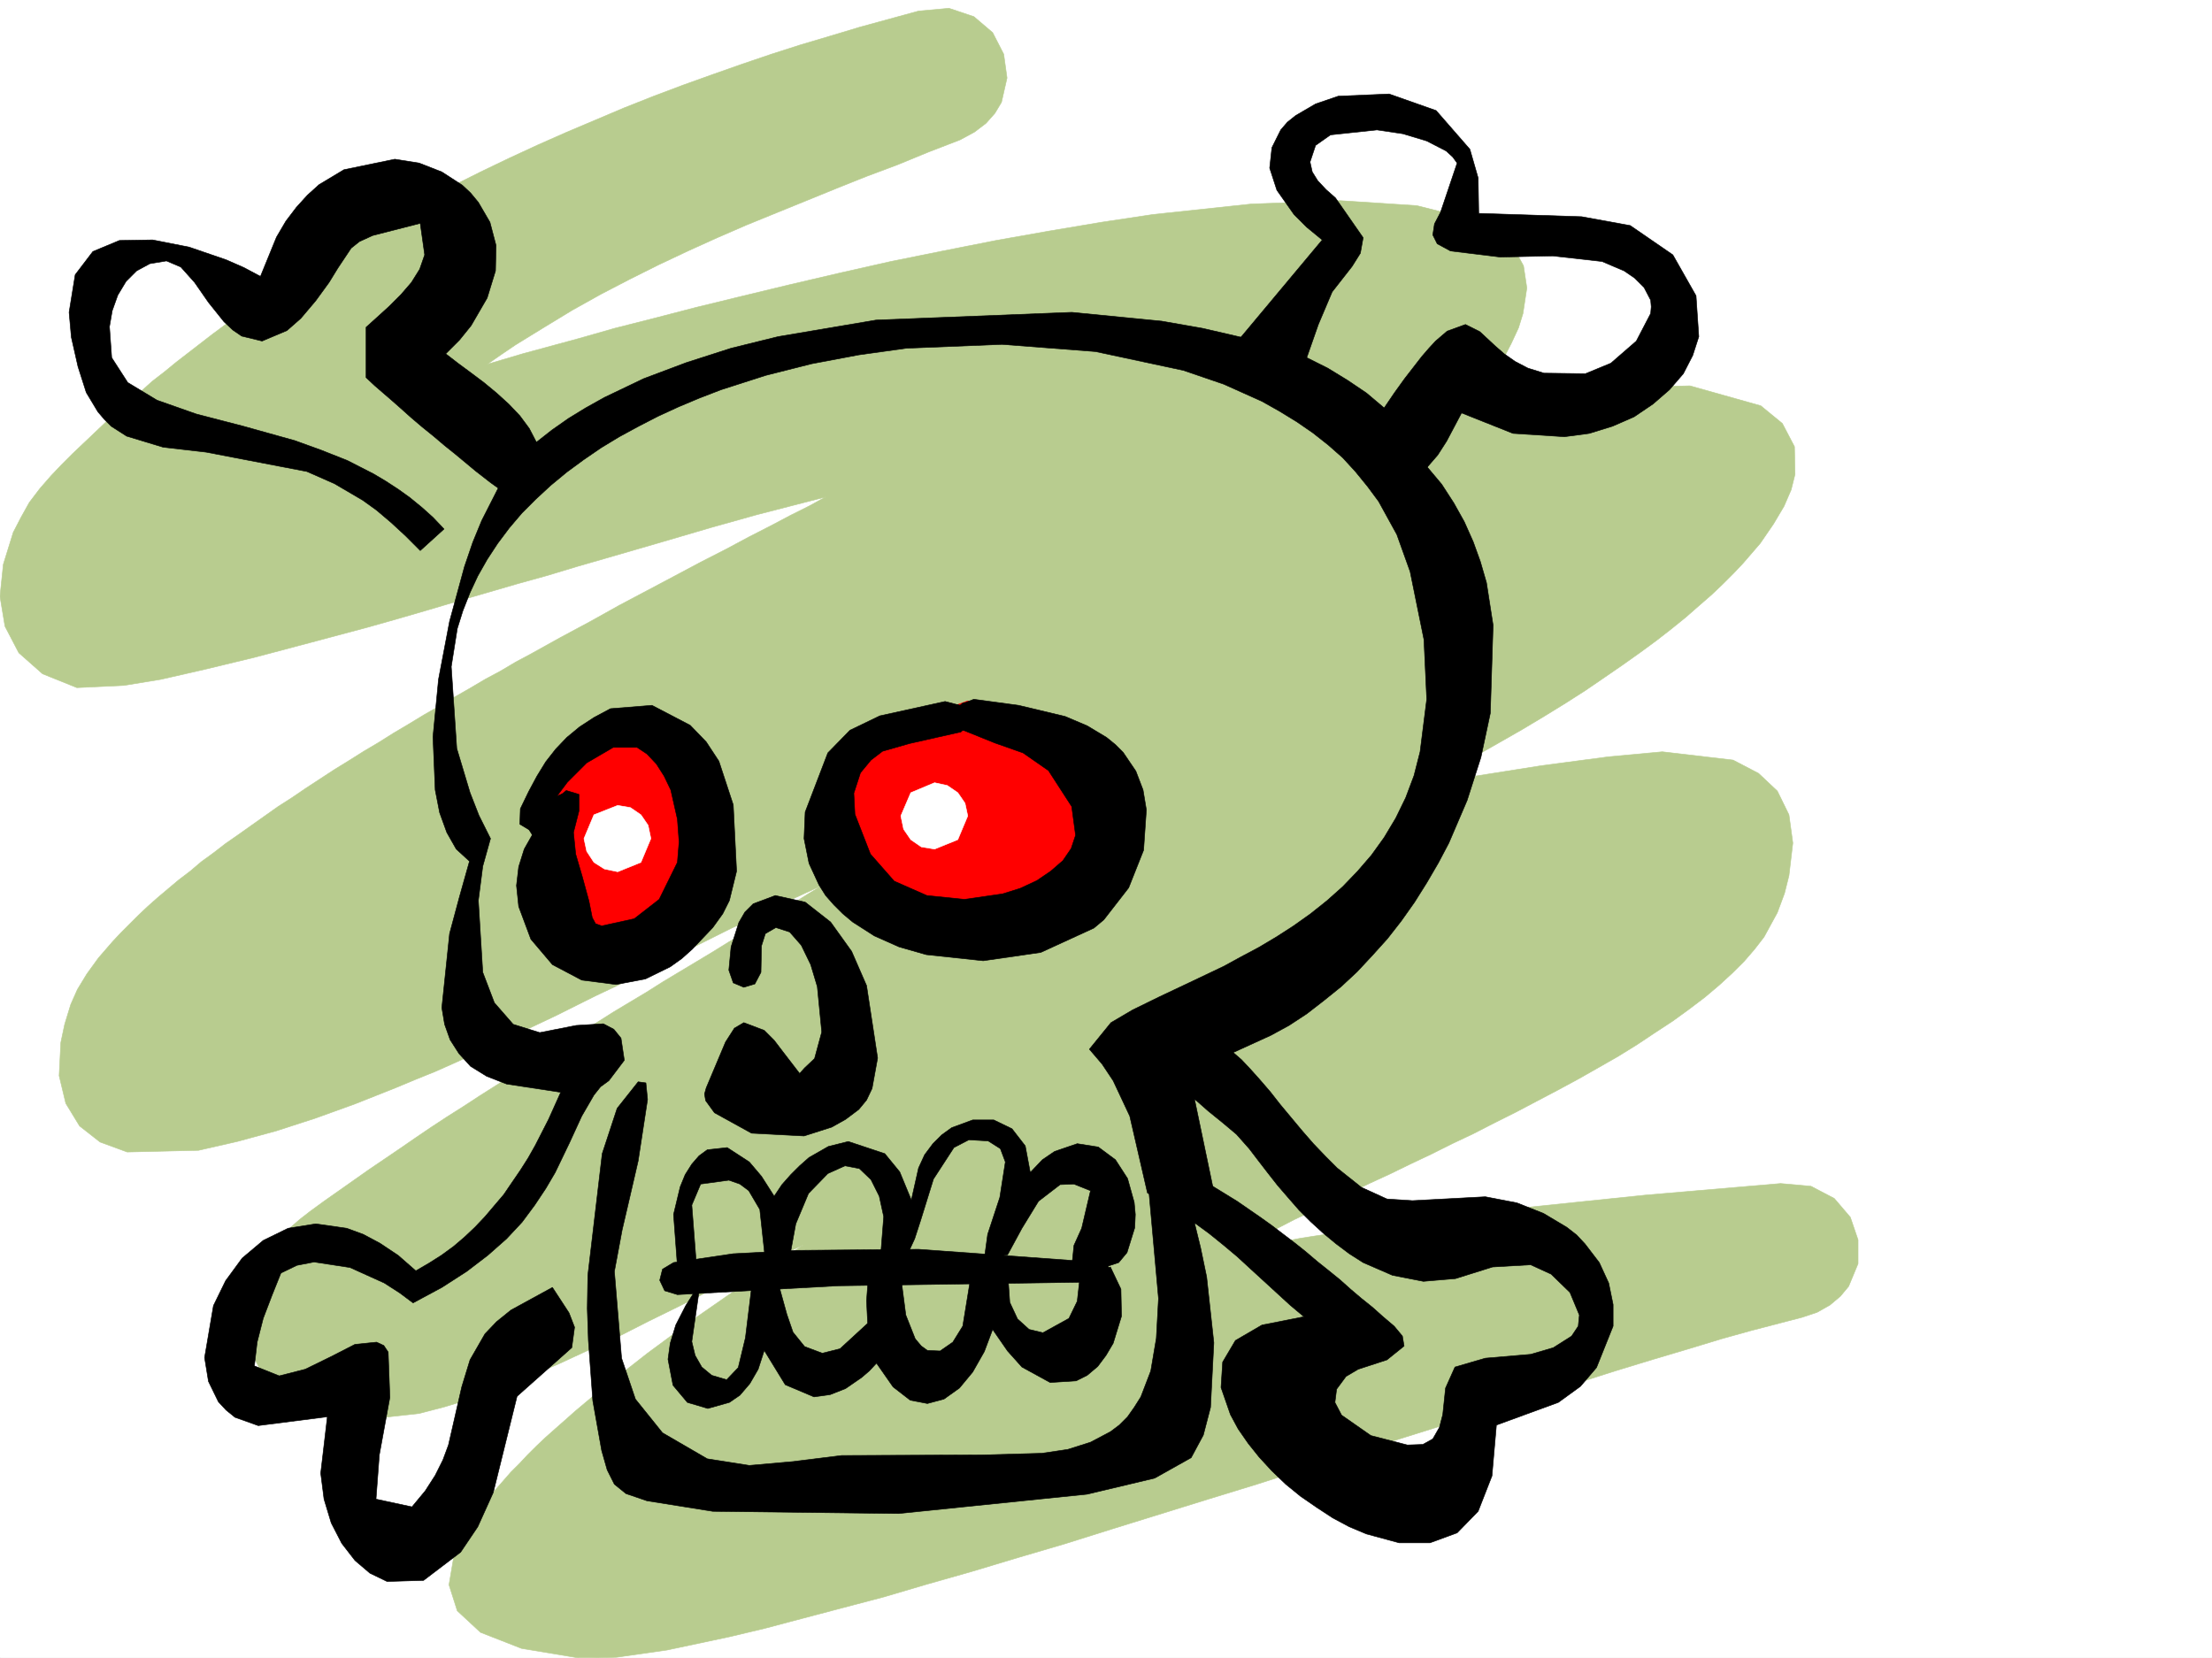 <svg xmlns="http://www.w3.org/2000/svg" width="2997.016" height="2246.297"><rect width="100%" height="100%" fill="#333333" stroke="none"/><defs><clipPath id="a"><path d="M0 0h2997v2244.137H0Zm0 0"/></clipPath><clipPath id="b"><path d="M0 9h2518v2235.137H0Zm0 0"/></clipPath><clipPath id="c"><path d="M0 8h2519v2236.137H0Zm0 0"/></clipPath></defs><path fill="#fff" d="M0 2246.297h2997.016V0H0Zm0 0"/><g clip-path="url(#a)" transform="translate(0 2.16)"><path fill="#fff" fill-rule="evenodd" stroke="#fff" stroke-linecap="square" stroke-linejoin="bevel" stroke-miterlimit="10" stroke-width=".743" d="M.742 2244.137h2995.531V-2.16H.743Zm0 0"/></g><g clip-path="url(#b)" transform="translate(0 2.16)"><path fill="#b8cc8f" fill-rule="evenodd" d="m660.086 491.438 47.977-14.231 77.144-20.957 47.23-13.492 53.176-13.488 57.715-14.977 61.426-14.973 65.18-15.718 67.445-15.758 69.676-15.719 70.422-14.23 71.941-14.235 71.906-12.746 71.2-11.965 69.68-10.48 133.366-14.23 120.625-4.497 103.38 6.723 80.194 20.215 50.95 36.715 13.488 24.71 4.496 29.954-5.238 34.484-6.024 19.473-9.734 20.957-11.223 21.742-15.015 23.965-17.203 24.715-20.997 26.937 44.965-12.707 43.442-9.734 80.937-14.235 137.121-3.011 95.875 26.98 29.246 23.969 16.461 31.437.743 37.457-5.239 20.996-9.738 22.442-14.23 23.969-17.985 26.238-23.226 26.937-12.747 13.492-14.976 14.973-14.977 14.235-17.242 14.976-17.984 15.754-19.473 15.719-20.215 15.718-22.484 16.5-23.223 16.461-23.968 16.5-26.239 17.95-26.976 17.242-29.207 17.984-29.992 17.95-31.473 17.984-32.965 18.73-34.445 19.473-35.973 18.727 71.945-12.004 89.891-14.192 90.672-12.004 72.648-6.726 95.914 11.222 34.485 17.985 25.453 23.969 15.758 32.18 5.238 38.198-5.238 44.223-6.02 23.969-9.738 26.199-17.984 32.961-12.708 16.46-14.234 16.5-15.758 15.72-17.984 16.5-19.473 16.46-21.738 16.462-21.703 15.757-24.004 15.72-24.711 16.46-25.496 15.754-26.195 14.977-27.723 15.718-27.723 14.977-28.465 14.973-28.503 15.015-28.465 14.235-29.207 14.972-28.465 13.453-28.465 14.23-28.504 13.489-27.723 13.492-27.722 12.746-26.196 12.707-26.234 12.004-24.71 12.746-24.009 11.223-43.441 22.48-38.2 20.215 89.891-17.242 91.414-14.234 93.645-13.489 93.684-11.222 188.03-19.469 183.575-15.719 41.21 3.715 31.477 16.5 21.743 25.453 10.476 30.735v32.175l-12.746 30.735-11.223 13.488-14.23 11.965-17.246 9.738-20.211 6.762-68.934 17.95-40.468 11.257-44.223 13.453-47.938 14.23-51.691 15.758-53.957 17.204-56.187 17.246-59.196 18.726-60.683 19.473-62.207 19.472-63.696 20.215-64.437 20.215-65.18 20.996-65.922 20.215-130.36 40.43-64.437 20.254-63.695 18.726-62.168 18.692-60.723 17.242-58.414 17.242-56.968 14.977-53.918 14.234-50.95 13.488-47.23 11.223-84.652 17.984-68.192 9.735-47.937 1.488-80.938-13.492-55.441-21.7-31.477-29.206-11.222-35.231 6.726-39.684 8.992-20.96 12.746-22.481 15.758-22.484 18.73-23.223 20.958-23.969 11.261-11.222 11.22-12.004 12.003-11.965 12.711-12.004 13.488-11.965 12.746-11.223 13.489-12 14.234-11.964 13.488-11.262 14.235-11.223 28.465-22.48 27.718-21.703 28.465-20.996 26.98-20.215 26.981-18.727 24.75-17.207 23.223-15.758 21.703-14.972 19.473-12.707 15.753-10.52 23.97-15.719-29.208 13.489-31.476 15.718-34.485 17.246-36.676 17.985-38.238 19.472-39.687 19.473-39.727 20.215-41.21 18.727-40.47 18.73-40.43 17.203-39.726 15.758-38.2 14.23-36.714 11.223-34.488 8.992-61.426 6.727-64.434-7.469-50.207-20.254-35.972-32.18-20.215-38.941-3.754-44.223 3.754-23.226 8.25-23.969 11.965-23.183 17.246-23.227 9.734-11.262 11.223-11.222 12.004-10.477 13.488-10.48 19.473-14.231 20.254-14.234 20.214-14.23 20.215-14.235 20.996-14.23 20.957-14.235 21.739-14.973 20.996-14.234 21.703-14.23 22.48-14.235 21.743-14.23 22.48-14.235 22.484-14.23 22.48-14.235 22.485-14.23 22.442-13.492 22.484-14.23 23.223-14.235 22.484-14.23 22.484-13.493 22.48-13.449 22.485-14.23 22.48-13.493 22.485-13.488 22.442-13.488 21.738-13.492 21.742-12.707 21.738-13.489 20.957-12.746 21.743-12.707 20.214-12.746 20.996-12.75-48.718 22.485-24.711 11.964-24.711 12.004-25.496 11.965-25.492 12.746-25.454 12.746-26.238 13.489-26.195 12.707-26.235 13.492-26.98 13.488-26.98 12.746-26.977 13.453-26.98 13.489-26.942 12.746-26.976 12.746-27.723 12.707-26.98 12.746-27.72 12.707-26.98 12.004-27.722 11.222-26.977 11.262-54.703 21.7-53.918 19.472-53.215 17.242-52.434 14.235-52.472 11.964-96.656 2.266-36.715-13.488-27.723-21.738-18.727-30.696-8.992-37.457 2.266-44.926 5.242-24.71 8.25-26.981 8.992-20.215 12.746-20.996 15.72-21.7 19.472-22.484 11.258-11.964 11.222-11.258 12.004-11.965 12.707-12.004 13.488-11.965 14.235-12.004 14.23-11.965 15.758-12.003 14.977-12.707 16.5-12.004 16.46-12.707 17.243-12.004 17.988-12.746 17.984-12.711 17.989-12.746 18.726-11.965 18.73-12.746 19.473-12.746 19.47-12.707 19.51-12.004 20.216-12.746 20.215-11.965 20.253-12.746 20.215-11.965 20.996-12.746 20.957-11.965 20.254-12.004 20.957-11.965 20.254-12.004 20.957-11.223 20.215-12.003 21-11.22 40.469-22.484 40.465-21.699L839.164 818l38.2-20.215 36.714-19.469 35.23-18.73 33.704-17.242 32.218-17.203 29.247-14.977 26.941-14.234 25.492-12.746 21.742-11.965-92.941 23.969-61.426 17.203-68.933 20.214-74.918 21.743-38.98 11.222-39.688 12-40.47 11.223-41.21 12.004-41.211 11.965-40.469 12.004-41.172 11.964-39.726 11.223-78.668 20.996-73.43 19.473-68.191 16.46-59.196 13.49-50.207 8.25-63.652 2.972-46.453-18.692-32.219-28.465-18.765-35.972L0 806.035l4.496-43.437 13.488-43.442 10.48-20.254 11.263-20.215 14.23-18.726 14.977-17.207 14.23-15.012 14.977-14.976 15.015-14.23L128.13 584.3l14.976-14.23 15.72-14.235 15.757-13.45 15.719-13.491 15.758-14.23 16.46-12.747 16.5-13.492 16.461-12.707 33-25.492 17.204-12.707 17.242-12.004 17.246-11.965 17.242-12.004 17.203-11.965 17.985-12.004 17.988-11.219 17.242-11.222 36.715-22.485 36.715-21.738 36.715-20.957 37.457-20.215 38.203-20.215 37.457-18.73 38.98-18.727 38.946-17.988 38.984-17.242 38.941-16.461 38.946-16.5 39.722-15.719 39.727-14.976 39.687-14.23 40.47-14.235 39.726-13.489 39.683-12.707 40.469-12.003 39.727-11.965 79.414-21.739 41.21-3.753 33.704 11.261 25.492 21.7 14.976 29.206 4.496 32.22-7.507 32.96-8.993 14.977-11.964 13.488-15.758 11.965-19.473 10.52-42.695 16.46-41.953 17.243-41.957 15.718-41.211 16.461-40.469 16.5-40.469 16.461-40.468 16.5-39.684 17.203-39.727 17.989-39.687 18.726-38.98 19.473-38.946 20.215-38.984 21.738-38.2 23.226-19.472 11.965-19.512 12.004-18.726 12.707zm0 0"/></g><g clip-path="url(#c)" transform="translate(0 2.16)"><path fill="none" stroke="#b8cc8f" stroke-linecap="square" stroke-linejoin="bevel" stroke-miterlimit="10" stroke-width=".743" d="m660.086 491.438 47.976-14.231 77.145-20.957 47.23-13.492 53.176-13.488 57.715-14.977 61.426-14.973 65.18-15.718 67.445-15.758 69.676-15.719 70.422-14.23 71.94-14.235 71.907-12.746 71.2-11.965 69.68-10.48 133.366-14.23 120.625-4.497 103.38 6.723 80.195 20.215 50.949 36.715 13.488 24.71 4.496 29.954-5.238 34.484-6.024 19.473-9.734 20.957-11.223 21.742-15.015 23.965-17.203 24.715-20.996 26.937 44.964-12.707 43.442-9.734 80.937-14.235 137.121-3.011 95.875 26.98 29.246 23.969 16.461 31.437.743 37.457-5.239 20.996-9.738 22.442-14.23 23.969-17.985 26.238-23.226 26.937-12.746 13.493-14.977 14.972-14.977 14.235-17.242 14.976-17.984 15.754-19.473 15.719-20.215 15.718-22.484 16.5-23.223 16.461-23.968 16.5-26.239 17.95-26.976 17.242-29.207 17.984-29.993 17.95-31.472 17.984-32.965 18.73-34.445 19.473-35.973 18.726 71.945-12.003 89.891-14.192 90.672-12.004 72.648-6.726 95.914 11.222 34.485 17.985 25.453 23.969 15.758 32.18 5.238 38.198-5.238 44.223-6.02 23.969-9.738 26.199-17.985 32.961-12.707 16.46-14.234 16.5-15.758 15.72-17.984 16.5-19.473 16.46-21.738 16.462-21.703 15.757-24.004 15.72-24.711 16.46-25.496 15.754-26.195 14.977-27.723 15.718-27.723 14.977-28.465 14.972-28.503 15.016-28.465 14.234-29.207 14.973-28.465 13.453-28.465 14.23-28.504 13.489-27.723 13.492-27.722 12.746-26.196 12.707-26.234 12.004-24.71 12.746-24.009 11.223-43.441 22.48-38.2 20.215 89.891-17.242 91.414-14.234 93.645-13.489 93.683-11.222 188.032-19.469 183.574-15.719 41.21 3.715 31.477 16.5 21.743 25.453 10.476 30.735v32.175l-12.746 30.735-11.223 13.488-14.23 11.965-17.246 9.738-20.211 6.762-68.934 17.95-40.468 11.257-44.223 13.453-47.938 14.23-51.691 15.758-53.957 17.203-56.188 17.247-59.195 18.726-60.683 19.473-62.207 19.472-63.696 20.215-64.437 20.215-65.18 20.996-65.922 20.215-130.36 40.43-64.437 20.254-63.695 18.726-62.168 18.692-60.723 17.242-58.414 17.242-56.968 14.977-53.918 14.234-50.95 13.488-47.23 11.223-84.652 17.984-68.192 9.735-47.937 1.488-80.938-13.492-55.441-21.7-31.477-29.207-11.222-35.23 6.726-39.684 8.992-20.96 12.746-22.481 15.758-22.484 18.73-23.223 20.958-23.969 11.261-11.222 11.22-12.004 12.003-11.965 12.711-12.004 13.488-11.965 12.746-11.223 13.489-12 14.234-11.964 13.488-11.262 14.235-11.223 28.465-22.48 27.718-21.703 28.465-20.997 26.98-20.214 26.981-18.727 24.75-17.207 23.223-15.758 21.703-14.972 19.472-12.707 15.754-10.52 23.97-15.719-29.208 13.489-31.476 15.718-34.485 17.246-36.676 17.985-38.238 19.472-39.687 19.473-39.727 20.215-41.21 18.726-40.47 18.731-40.43 17.203-39.726 15.758-38.2 14.23-36.714 11.223-34.488 8.992-61.426 6.727-64.434-7.469-50.207-20.254-35.972-32.18-20.215-38.941-3.754-44.223 3.754-23.226 8.25-23.969 11.965-23.184 17.246-23.226 9.734-11.262 11.223-11.222 12.004-10.477 13.488-10.48 19.473-14.231 20.254-14.234 20.214-14.23 20.215-14.235 20.996-14.23 20.957-14.235 21.739-14.973 20.996-14.234 21.703-14.23 22.48-14.235 21.743-14.23 22.48-14.235 22.484-14.23 22.48-14.235 22.485-14.23 22.442-13.492 22.484-14.23 23.223-14.235 22.484-14.23 22.484-13.493 22.48-13.449 22.485-14.23 22.48-13.493 22.485-13.488 22.442-13.488 21.738-13.492 21.742-12.707 21.738-13.489 20.957-12.746 21.742-12.707 20.215-12.746 20.996-12.75-48.718 22.484-24.711 11.965-24.711 12.004-25.496 11.965-25.492 12.746-25.454 12.746-26.238 13.489-26.195 12.707-26.235 13.492-26.98 13.488-26.98 12.746-26.977 13.453-26.98 13.489-26.942 12.746-26.976 12.746-27.723 12.707-26.98 12.746-27.72 12.707-26.98 12.004-27.722 11.222-26.977 11.262-54.703 21.7-53.918 19.472-53.215 17.242-52.434 14.235-52.472 11.964-96.657 2.266-36.714-13.488-27.723-21.738-18.727-30.696-8.992-37.457 2.266-44.926 5.242-24.71 8.25-26.981 8.992-20.215 12.746-20.996 15.72-21.7 19.472-22.484 11.258-11.964 11.222-11.258 12.004-11.965 12.707-12.004 13.488-11.965 14.235-12.004 14.23-11.965 15.758-12.003 14.977-12.707 16.5-12.004 16.46-12.707 17.243-12.004 17.988-12.746 17.984-12.711 17.989-12.746 18.726-11.965 18.73-12.746 19.473-12.746 19.47-12.708 19.51-12.003 20.216-12.747 20.215-11.964 20.253-12.746 20.215-11.965 20.996-12.746 20.957-11.965 20.254-12.004 20.957-11.965 20.254-12.004 20.957-11.223 20.215-12.003 21-11.22 40.469-22.484 40.465-21.699L839.164 818l38.2-20.215 36.714-19.469 35.23-18.73 33.704-17.242 32.218-17.203 29.247-14.977 26.941-14.234 25.492-12.746 21.742-11.965-92.941 23.968-61.426 17.204-68.933 20.214-74.918 21.743-38.98 11.222-39.688 12-40.47 11.223-41.21 12.004-41.211 11.965-40.469 12.004-41.172 11.964-39.726 11.223-78.668 20.996-73.43 19.473-68.191 16.46-59.196 13.49-50.207 8.25-63.652 2.972-46.453-18.692-32.219-28.464-18.765-35.973L0 806.035l4.496-43.437 13.488-43.442 10.48-20.254 11.263-20.214 14.23-18.727 14.977-17.207 14.23-15.012 14.977-14.976 15.015-14.23L128.13 584.3l14.976-14.23 15.72-14.235 15.757-13.45 15.719-13.491 15.758-14.23 16.46-12.747 16.5-13.492 16.461-12.707 33-25.492 17.204-12.707 17.242-12.004 17.246-11.965 17.242-12.004 17.203-11.965 17.985-12.004 17.988-11.219 17.242-11.222 36.715-22.485 36.715-21.738 36.715-20.957 37.457-20.215 38.203-20.215 37.457-18.73 38.98-18.727 38.946-17.988 38.984-17.242 38.941-16.461 38.946-16.5 39.722-15.719 39.727-14.976 39.687-14.23 40.47-14.235 39.726-13.489 39.683-12.707 40.469-12.003 39.727-11.965 79.414-21.739 41.21-3.753 33.704 11.261 25.492 21.7 14.976 29.206 4.497 32.22-7.508 32.96-8.992 14.977-11.965 13.488-15.758 11.965-19.473 10.52-42.695 16.46-41.953 17.242-41.957 15.72-41.211 16.46-40.469 16.5-40.469 16.461-40.468 16.5-39.684 17.203-39.727 17.989-39.687 18.726-38.98 19.473-38.946 20.215-38.984 21.738-38.2 23.226-19.472 11.965-19.512 12.004-18.726 12.707zm0 0"/></g><path fill="red" fill-rule="evenodd" stroke="red" stroke-linecap="square" stroke-linejoin="bevel" stroke-miterlimit="10" stroke-width=".743" d="m1129.129 1054.605 18.73 125.082 95.91 76.399 172.317-19.469 95.91-104.867-66.703-115.344-134.113-66.668-105.649 38.203zM745.52 1169.95l47.937 95.874 124.375 9.735 57.715-134.817-67.45-134.074-86.175-18.727-76.402 76.399zm0 0"/><path fill-rule="evenodd" stroke="#000" stroke-linecap="square" stroke-linejoin="bevel" stroke-miterlimit="10" stroke-width=".743" d="m1083.422 1454.598 6.726-7.508 13.489-12.746 9.734-35.934-5.98-61.426-8.992-29.949-12.747-26.234-15.718-17.95-18.73-6.019-14.231 8.25-5.243 16.461-.742 35.973-8.25 15.714-14.976 4.497-14.27-5.98-5.984-17.243 3.012-31.438 10.48-32.96 8.25-14.235 11.223-11.219 29.988-11.261 40.469 8.992 34.445 26.98 28.465 39.688 20.254 46.449 14.976 98.102-7.507 41.21-7.47 15.72-10.515 12.745-17.988 13.489-18.727 10.48-37.46 11.965-71.16-3.754-50.204-27.684-12.004-16.5-1.488-8.992 2.27-8.21 26.195-62.169 12.004-18.73 12.746-7.508 27.722 10.48 13.454 13.489 12 15.758zm597.918-997.715 110.144-131.805-20.996-17.242-17.246-17.207-23.223-32.961-9.738-29.95 3.012-27.722 11.965-23.969 8.992-10.476 11.262-8.996 26.98-15.754 30.692-10.48 68.933-2.973 63.695 22.445 45.707 52.434 11.223 38.941.781 47.937 139.352 4.497 65.922 12.003 57.71 39.688 31.438 55.441 3.754 55.407-8.25 25.492-12.707 24.71-18.73 21.704-22.48 19.469-25.493 17.246-29.21 12.746-31.474 9.734-33.707 4.496-69.675-4.496-69.715-27.722-20.215 38.203-12.004 18.726-14.23 16.461-38.946-18.726-19.472-61.426 14.234-20.957 13.488-18.73 23.227-29.95 9.734-11.262 8.996-9.734 15.715-13.453 24.75-8.992 19.473 9.734 20.957 19.473 12.004 10.48 14.976 10.477 17.243 8.996 21.742 6.762 56.183.742 34.45-14.23 34.484-29.989 19.473-37.422.742-8.992-.742-8.992-8.993-17.242-12.746-12.707-14.234-9.739-29.95-12.746-66.702-7.508-71.165 1.528-67.445-8.25-17.988-9.739-5.98-12.003 2.265-14.973 8.211-15.719 22.484-66.668-5.984-8.25-8.992-8.21-26.235-13.49-32.218-9.733-35.192-5.243-62.949 6.727-20.215 14.23-7.508 22.485 3.012 13.488 7.465 11.965 11.262 12.004 12.707 11.222 37.496 53.918-3.75 20.997-11.262 17.949-26.98 34.484-18.727 44.184-15.719 44.925-59.199 12.004zm-62.953 1199.941 19.472 14.23 19.473 15.72 18.77 15.718 17.945 16.5 17.984 16.461 17.989 16.5 17.984 16.461 18.73 15.719-56.93 11.261-35.972 20.958-17.242 29.207-2.23 34.449 12.745 36.715 10.48 19.468 13.49 19.473 14.976 18.73 17.242 18.727 18.73 17.988 20.215 16.461 21.739 14.977 21.738 14.23 22.445 12.004 23.266 9.735 44.18 11.964h41.957l36.714-13.449 28.465-29.246 18.727-47.937 6.023-68.895 83.906-30.691 29.954-21.743 21.738-25.453 22.484-56.187v-29.207l-5.984-29.207-12.746-27.723-19.473-25.453-11.262-12.004-13.488-10.48-31.437-18.727-35.97-14.234-42.737-8.25-98.883 5.277-34.45-2.266-34.484-15.718-32.96-26.235-15.72-15.718-16.5-17.243-14.976-17.207-15.012-17.984-14.976-17.988-13.489-17.203-14.234-16.5-12.746-14.23-11.965-12.708-11.262-9.738-59.156-8.25 6.723 71.164 18.73 16.46 19.473 15.759 18.726 15.714 17.246 19.473 12.004 15.719 12.707 16.5 13.489 17.203 14.23 16.5 15.016 17.207 15.719 15.715 17.242 15.758 17.242 14.234 17.95 13.488 18.765 11.965 39.687 17.242 41.957 8.211 43.477-3.715 50.207-15.753 51.687-2.973 27.723 12.707 25.453 24.75 12.746 30.695-1.484 14.973-8.992 13.492-24.75 15.715-30.696 8.996-61.464 5.238-41.172 12.004-12.746 28.465-3.754 35.934-4.496 17.242-8.993 15.719-13.492 7.507-20.957.743-49.46-12.747-39.727-27.722-8.993-17.203 2.27-17.989 12.746-17.242 16.461-9.734 38.98-12.711 23.227-18.727-2.266-13.488-11.222-13.492-15.016-12.746-14.23-12.707-14.977-12.004-14.976-12.707-14.23-12.746-15.759-12.746-14.976-11.965-14.973-12.746-14.977-11.965-15.757-12.004-15.719-11.965-15.758-11.262-31.433-21.699-33.004-20.254-50.946-14.195zm0 0"/><path fill-rule="evenodd" stroke="#000" stroke-linecap="square" stroke-linejoin="bevel" stroke-miterlimit="10" stroke-width=".743" d="m1670.82 1426.133 50.95-23.227 24.75-13.488 23.968-15.719 23.223-17.984 23.227-18.73 21.738-20.215 20.96-22.48 20.255-22.485 18.726-23.969 17.989-25.453 16.46-26.195 15.754-26.981 14.235-26.98 24.71-57.672 18.731-58.414 12.746-59.903 3.754-119.097-8.996-57.672-8.25-28.465-9.734-26.98-12.004-26.938-14.23-25.496-16.462-25.453-19.511-23.227 9.773-62.91-68.191-17.242-23.965-20.215-25.496-17.203-26.977-16.5-28.465-14.235-29.207-44.183-59.941 16.46-51.73-11.964-55.446-9.734-122.105-12.004L1186.8 433.7l-132.586 22.44-63.695 15.72-60.684 19.511-57.711 21.7-53.176 25.452-25.492 14.235-23.227 14.23-22.48 15.758-20.96 16.461-9.735-18.727-12.746-17.207-15.016-15.757-16.461-14.973-17.242-14.234-17.985-13.489-17.207-12.707-16.5-12.746 18.73-18.73 15.72-19.473 21.738-37.457 11.262-36.676.742-34.484-8.25-31.438-15.719-26.98-10.516-12.707-11.222-10.516-27.723-17.949-30.734-12.004-32.961-5.238-68.934 14.23-33.703 20.215-15.758 14.235-14.972 16.5-14.235 18.73-12.746 21.7-21.699 53.175-22.484-11.965-24.008-10.52-50.164-17.202-49.461-9.735-44.965.742-35.973 14.977-23.968 31.473-8.25 50.91 3.011 33.703 8.992 39.726 11.223 35.192 15.758 26.195 8.992 10.52 8.992 8.992 20.957 13.45 49.461 14.976 58.457 6.761 136.34 26.2 37.457 16.5 38.242 22.441 18.727 13.492 19.473 16.5 19.472 17.945 20.215 20.254 32.219-29.207-14.977-15.758-14.976-13.449-16.5-13.488-15.72-11.262-17.241-11.222-16.461-9.735-35.227-17.988-35.972-14.23-35.192-12.708-69.715-19.472-63.656-16.5-53.215-18.73-39.687-23.97-21.739-33.703-3.011-41.953 3.754-21.703 7.507-20.996 11.223-18.687 14.23-14.235 17.989-9.734 22.48-3.754 19.473 8.25 18.73 20.957 18.727 26.98 21 26.196 11.961 11.222 12.004 8.25 27.723 6.727 33.703-14.234 18.73-16.461 20.254-23.97 17.984-24.71 11.965-19.473 17.989-26.976 11.261-8.996 17.985-8.211 64.398-16.5 6.02 42.699-6.762 19.473-11.223 17.984-14.234 16.46-15.754 15.759-16.465 14.976-14.973 13.489v68.152l11.965 11.219 21.739 18.73 12.746 11.223 14.234 12.746 14.973 12.746 15.718 12.707 15.016 12.746 14.977 12.004 26.976 22.445 20.215 15.72 10.48 7.503-22.445 44.184-12.004 29.207-11.258 32.964-20.214 74.172-14.977 78.63-7.508 77.886 3.012 71.906 5.98 30.73 9.739 26.942 12.746 22.485 17.984 16.5-13.488 47.933-13.488 50.168-10.48 100.367 3.753 22.485 7.469 20.957 12.004 18.73 15.718 17.242 21.739 13.45 26.98 10.519 73.43 11.219-16.504 36.715-17.984 35.191-9.735 17.242-10.48 16.461-11.262 16.461-11.219 16.5-12.75 14.977-12.707 14.976-13.488 14.23-14.27 13.493-14.976 12.746-16.461 11.965-16.5 10.476-17.988 10.48-23.97-20.956-24.71-16.461-22.48-12.004-22.485-8.25-41.953-5.984-37.457 5.984-33.742 16.5-28.465 23.969-22.484 30.691-16.461 33.703-12.004 70.422 5.238 32.219 13.492 27.68 10.477 11.261 12.004 9.739 31.476 11.218 93.645-11.964-8.992 76.402 4.496 35.191 9.734 32.219 14.234 27.68 17.985 23.226 20.254 17.242 23.226 11.223 49.422-1.484 50.203-38.203 23.227-34.446 20.996-46.449 32.219-130.32 74.172-65.926 3.753-27.719-7.507-19.472-22.48-34.45-56.188 30.735-19.473 15.718-15.719 16.461-20.254 35.227-11.218 36.676-17.989 78.672-7.507 20.214-10.477 20.958-13.492 20.996-17.985 21.699-48.718-10.477 4.496-59.941 14.273-77.887-2.27-61.426-5.98-8.953-9.738-4.496-29.246 2.969-32.219 16.5-35.187 17.207-35.23 8.992-33.704-13.492 3.754-32.176 8.21-32.219 12.005-31.476 12-29.95 21.703-10.48 23.222-4.496 48.72 7.469 46.452 20.996 20.957 13.488 17.985 13.45 38.984-20.958 33.703-21.699 28.465-21.738 25.496-22.485 20.957-22.441 17.242-23.226 14.977-22.485 12.746-21.7 19.469-40.468 16.504-35.933 16.5-28.465 8.953-11.258 11.262-8.211 20.957-27.723-4.496-29.953-9.739-12.004-14.23-7.465-36.715 2.227-49.422 9.738-35.973-11.222-25.496-29.207-15.715-41.211-5.984-97.36 5.984-46.453 10.477-37.457-15.719-31.437-12.004-30.73-17.984-59.903-7.469-110.848 8.211-51.691 7.508-23.969 9.734-24.71 10.48-22.481 12.747-22.485 14.234-21.699 15.754-20.996 17.207-20.215 18.727-18.73 20.254-18.727 21.742-17.95 22.441-16.5 24.008-16.46 24.711-14.977 26.234-14.23 26.2-13.488 27.722-12.75 28.504-11.965 29.207-11.258 60.684-19.473 62.207-15.719 63.656-12.003 64.438-8.993 129.613-5.238 126.644 9.734 119.141 25.493 54.7 18.73 51.69 23.188 23.97 13.488 23.222 14.23 21.742 14.977 20.957 16.5 19.512 17.203 17.203 18.73 16.5 20.254 14.977 20.215 24.71 44.926 17.985 50.203 18.73 92.121 3.754 80.899-8.996 71.16-8.21 32.18-11.258 29.988-13.493 27.683-15.718 26.239-17.243 23.969-18.726 21.699-20.215 20.996-20.996 18.73-22.484 17.946-23.227 16.5-23.223 14.976-23.968 14.23-23.97 12.747-23.226 12.707-45.707 21.742-41.21 19.473-36.715 17.984-29.247 17.203-29.21 35.973 17.246 20.215 14.972 22.484 22.485 47.934 23.968 104.086 2.266 1.523 12.707 141.543-2.969 53.918-7.508 44.223-13.488 35.19-8.996 14.231-8.992 12.747-11.223 11.222-12.004 8.992-26.976 14.235-30.696 9.734-35.226 5.242-79.414 2.227-191.824.781-65.922 8.211-59.2 5.242-56.93-8.957-60.683-35.226-36.715-45.672-18.726-55.442-9.738-117.574 10.48-56.187 10.48-44.965 11.258-48.68 12.707-83.125-2.226-22.484-10.48-1.485-28.505 35.934-20.214 61.426-19.47 164.804-.745 44.926 1.488 43.442 5.98 81.64 12.004 67.41 7.47 26.235 9.773 19.472 15.718 12.707 28.465 9.735 89.149 14.234 251.765 3.012 255.48-26.2 91.415-21.738 49.46-27.722 16.5-30.696 9.739-37.457 4.496-87.62-9.738-89.15-8.25-39.687-8.25-33.703 66.668 18.727-41.957-68.188-24.711-118.316 63.695 2.969zm0 0"/><path fill-rule="evenodd" stroke="#000" stroke-linecap="square" stroke-linejoin="bevel" stroke-miterlimit="10" stroke-width=".743" d="m917.832 1715.98-5.238-70.418 8.992-37.417 6.727-16.5 8.992-14.235 9.738-11.219 11.258-8.25 26.98-2.972 29.95 19.472 16.5 19.47 17.206 26.94 10.516-15.718 11.965-13.489 12.004-11.964 12.746-11.262 26.2-14.977 26.976-6.722 49.46 16.46 20.215 24.712 15.758 38.199 9.739-43.438 8.25-17.949 11.218-15.012 12.004-11.964 13.492-9.739 28.465-10.476h28.465l24.711 11.965 17.984 23.222 6.766 35.973 16.461-17.242 16.5-11.223 30.73-10.516 28.465 4.497 23.227 17.242 16.46 25.453 8.993 32.219 1.527 16.46-.785 17.985-10.476 33.707-11.223 13.488-20.254 6.727-42.695-7.469 2.265-22.484 10.48-23.223 11.966-50.91-22.446-8.992-18.726.742-29.25 22.484-22.48 36.676-19.473 35.969-31.477 5.242 4.5-32.961 16.5-50.168 7.465-47.934-6.723-17.988-16.5-10.476-26.199-1.528-20.254 10.52-27.719 42.656-17.207 55.445-8.25 25.453-8.992 19.473-37.457 7.508 4.496-56.93-6.023-27.722-11.219-22.446-15.719-15.011-19.511-3.715-23.227 10.476-26.195 26.98-17.242 41.173-8.25 44.965-33.707-2.266-6.762-62.172-14.977-25.453-12.004-8.992-14.976-5.239-38.2 5.239-12.003 28.465 6.023 77.886zm0 0"/><path fill-rule="evenodd" stroke="#000" stroke-linecap="square" stroke-linejoin="bevel" stroke-miterlimit="10" stroke-width=".743" d="m1504.488 1716.727 14.235 29.988.78 36.676-11.26 36.714-9.735 16.461-11.223 14.977-14.27 12.004-14.976 7.504-35.191 2.23-38.239-20.957-19.472-21.742-20.215-29.207-11.262 29.953-15.715 27.719-17.988 21.742-20.996 14.973-22.442 5.984-23.265-4.496-23.227-17.988-22.441-32.176-9.777 10.476-10.477 8.993-21.742 14.976-20.957 8.211-21.738 3.012-38.946-16.461-28.465-46.453-8.25 25.457-11.261 19.469-13.489 15.757-14.23 9.739-29.211 8.21-27.719-8.21-19.472-23.227-6.766-35.23 3.012-21.7 7.507-24.71 13.45-26.239 8.992-14.23 10.52-14.977-11.262 77.887 4.496 18.73 8.992 15.758 13.492 11.223 20.254 5.98 15.719-16.46 9.734-40.47 8.992-73.39 33.704-6.727 13.492 48.68 8.25 23.969 15.718 19.473 24.008 8.992 23.965-6.02 37.461-34.449-1.488-30.691 2.23-29.954 44.223-2.265 6.722 51.691 12.747 32.215 8.25 9.738 8.253 5.98 17.204.743 17.242-11.96 13.488-21.743 10.48-64.399h50.946l2.27 32.18 10.476 22.484 15.719 14.231 18.73 4.496 35.23-19.469 11.258-23.226 3.715-32.961zm0 0"/><path fill-rule="evenodd" stroke="#000" stroke-linecap="square" stroke-linejoin="bevel" stroke-miterlimit="10" stroke-width=".743" d="m1491.781 1736.98-355.926 5.239-218.023 11.965-17.242-5.243-6.727-14.23 3.754-14.977 14.977-8.992 80.898-11.965 83.95-4.496 167.074-1.523 247.265 17.984 8.953 3.754 3.754 8.992-3.754 8.992zm-772.496-611.214-14.976-8.993.742-20.957 11.222-23.226 11.262-20.996 11.965-19.473 13.488-17.203 15.016-15.719 17.203-14.23 19.512-12.746 22.441-12.004 56.227-4.496 51.691 26.976 21.738 22.485 17.204 26.195 19.472 59.2 4.496 89.85-9.734 39.727-8.996 17.946-13.488 18.73-14.23 14.973-13.493 14.234-14.23 12.746-15.72 11.223-33.702 16.5-39.727 7.469-46.45-5.985-39.726-20.957-29.207-34.45-16.5-44.218-2.972-28.465 2.972-25.457 7.504-23.964 12.75-22.485 8.992-13.45 12.746-18.73 12.707-16.5 9.735-8.21 17.246 5.238v22.445l-7.469 29.207 2.973 29.246 8.992 30.696 8.992 32.96 4.496 22.48 4.496 8.212 8.25 3.012 44.184-9.735 33.742-26.238 24.711-50.164 2.27-27.723-2.27-30.691-8.992-39.727-8.992-18.73-10.48-16.461-12.747-13.488-13.488-8.993h-32.219l-35.973 20.996-26.195 26.196zm0 0"/><path fill-rule="evenodd" stroke="#000" stroke-linecap="square" stroke-linejoin="bevel" stroke-miterlimit="10" stroke-width=".743" d="m714.043 1119.785 17.246 27.723 41.953-67.45-7.508-5.98-29.207 12.004zM1300.7 955.723l-20.216-5.243-88.402 19.473-40.469 19.512-29.992 30.695-30.691 80.153-1.528 35.933 6.766 33.703 13.488 29.207 8.996 14.235 11.22 12.746 12.003 11.965 13.492 11.261 29.207 18.727 33.703 14.976 36.715 10.48 77.184 8.25 77.926-11.26 71.906-32.962 13.488-11.222 33.742-43.442 20.215-50.945 3.754-54.664-4.496-26.977-9.734-25.453-17.243-25.457-10.48-10.476-12.004-9.739-26.234-15.758-29.953-12.707-62.95-15.011-60.683-8.211-15.72 5.98 1.485 35.973 42.7 17.203 38.238 13.492 34.449 23.965 31.477 48.68 5.238 38.945-5.984 17.984-11.258 16.461-16.461 14.235-18.73 12.746-22.485 10.48-23.965 7.504-51.73 7.469-50.95-5.238-44.183-19.473-32.215-36.676-21-53.957-1.484-28.465 8.992-27.683 14.234-17.242 15.719-12.004 36.715-10.48 69.676-15.716zm0 0"/><path fill-rule="evenodd" stroke="#000" stroke-linecap="square" stroke-linejoin="bevel" stroke-miterlimit="10" stroke-width=".743" d="m1284.98 953.492 15.72 2.23 3.753-2.972h9.738l-1.488 32.96-12.004 5.985-16.46-5.242zm0 0"/><path fill="#fff" fill-rule="evenodd" stroke="#fff" stroke-linecap="square" stroke-linejoin="bevel" stroke-miterlimit="10" stroke-width=".743" d="m1266.254 1150.48 31.437-12.75 13.489-32.18-3.715-17.241-9.774-14.23-14.234-9.74-17.203-3.753-32.219 13.492-13.488 31.473 3.754 17.988 9.734 14.192 14.23 9.777zm-429.32 30.73 31.437-12.745 13.492-32.219-3.754-17.984-9.738-14.235-14.23-9.734-17.207-2.973-32.215 12.707-13.492 32.22 3.714 17.241 9.778 14.977 14.23 8.992zm0 0"/></svg>
